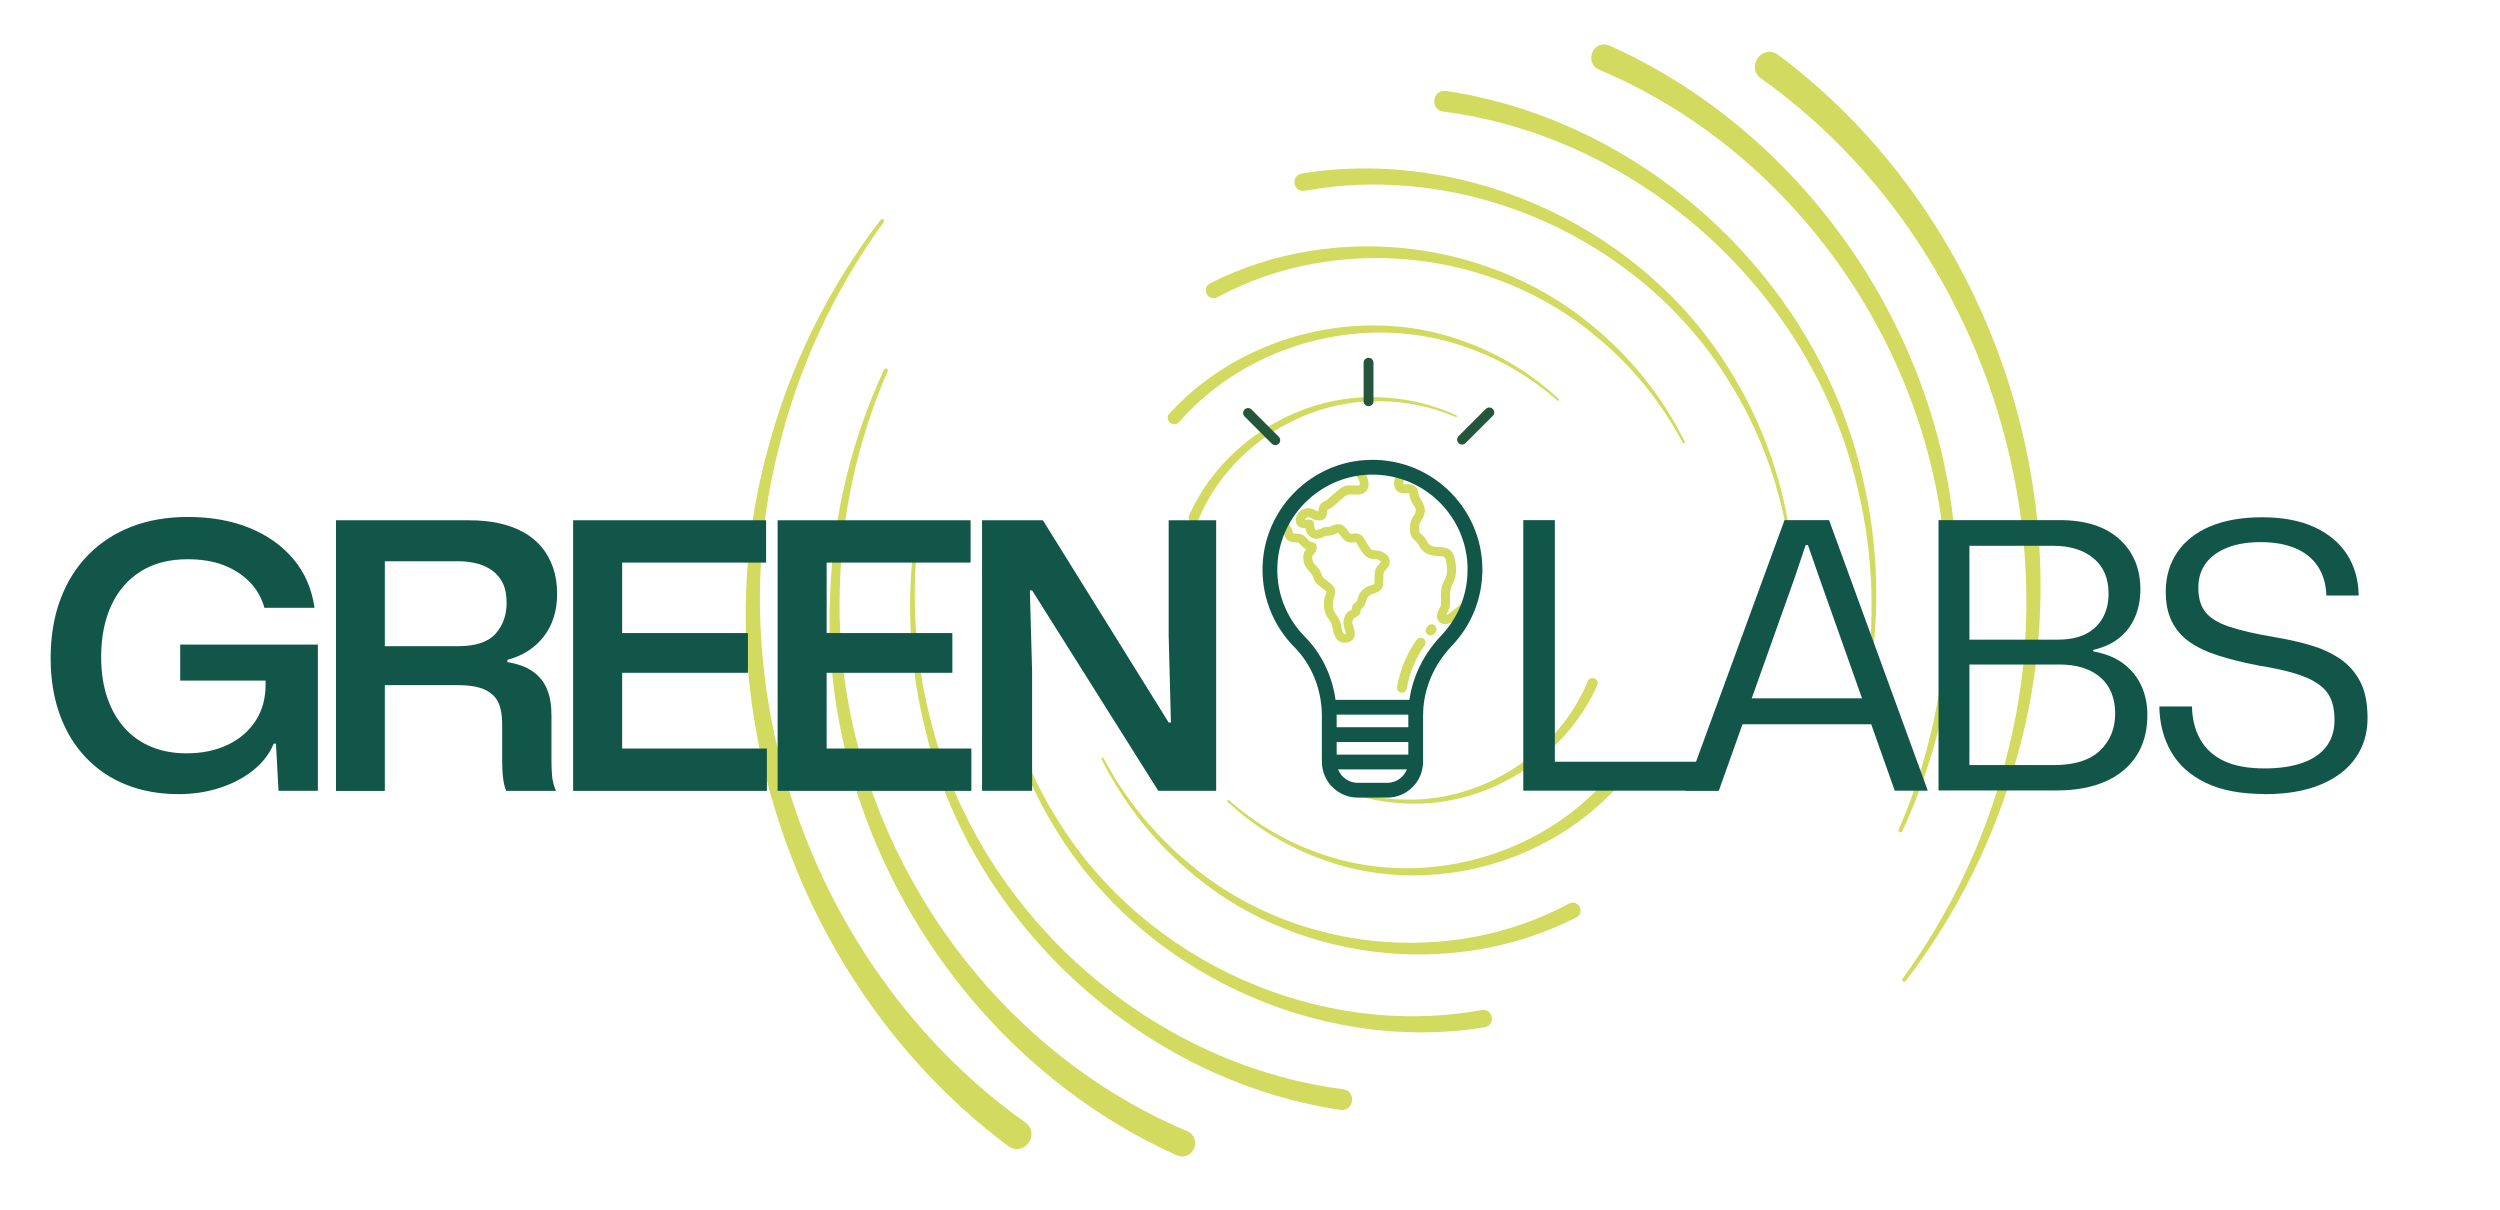 <?xml version="1.0" encoding="UTF-8"?>
<svg xmlns="http://www.w3.org/2000/svg" id="Calque_1" data-name="Calque 1" viewBox="0 0 389.01 188.28">
  <defs>
    <style>
      .cls-1 {
        stroke-width: .51px;
      }

      .cls-1, .cls-2 {
        stroke: #d2db5f;
      }

      .cls-1, .cls-2, .cls-3, .cls-4 {
        stroke-miterlimit: 10;
      }

      .cls-1, .cls-5 {
        fill: #d2db5f;
      }

      .cls-2, .cls-3 {
        stroke-linecap: round;
        stroke-width: 1.53px;
      }

      .cls-2, .cls-3, .cls-4 {
        fill: none;
      }

      .cls-6 {
        fill: #115649;
      }

      .cls-3 {
        stroke: #23563d;
      }

      .cls-4 {
        stroke: #115649;
        stroke-width: 2.3px;
      }
    </style>
  </defs>
  <g>
    <g>
      <path class="cls-5" d="M276.71,8.55c32.82,24.52,48.27,69.21,37.32,108.6-3.43,12.89-9.45,25.01-17.49,35.5-.1.14-.29.17-.43.06-.13-.1-.16-.29-.06-.42,7.73-10.62,13.37-22.75,16.43-35.52,9.7-38.5-6.08-81.55-38.45-104.56-2.44-1.76.16-5.48,2.67-3.67h0Z"></path>
      <path class="cls-5" d="M250.49,7.11c33.51,15.05,55.77,51.13,53.88,87.75-.48,11.96-3.38,23.74-8.37,34.49-.07.16-.25.23-.41.15-.15-.07-.22-.25-.15-.4,4.69-10.79,7.26-22.5,7.45-34.27.98-35.57-21.23-70.15-54.03-83.97-2.5-1.07-.94-4.86,1.63-3.75h0Z"></path>
      <path class="cls-5" d="M225.04,14.15c31.22,4.72,57.91,29.52,64.82,60.29,2.39,10.09,2.72,20.62,1.07,30.8-.02.13-.14.21-.27.19-.12-.02-.21-.14-.19-.26,1.42-10.16.84-20.57-1.73-30.45-7.4-29.78-33.76-53.45-64.19-57.36-2.1-.32-1.69-3.51.49-3.21h0Z"></path>
      <path class="cls-5" d="M202.57,26.99c26.17-4.19,53.85,8.83,67.23,31.67,4.48,7.46,7.44,15.79,8.71,24.36.02.11-.06.22-.18.24-.11.02-.22-.06-.24-.17-1.46-8.48-4.57-16.66-9.15-23.9-13.51-21.93-40.62-34.13-65.95-29.5-1.76.28-2.25-2.38-.43-2.69h0Z"></path>
      <path class="cls-5" d="M188.29,44.09c19.48-9.93,44.51-6.8,60.82,7.73,5.41,4.71,9.85,10.49,13.04,16.88.05.09,0,.2-.08.25-.09.04-.2,0-.24-.08-3.32-6.27-7.85-11.87-13.29-16.37-16.17-13.73-40.5-16.31-59.14-6.24-1.41.73-2.56-1.41-1.11-2.16h0Z"></path>
      <path class="cls-5" d="M181.99,64.32c11.49-12.56,30.6-17.12,46.46-10.97,5.23,1.96,10.04,4.96,14.11,8.74.07.06.07.16,0,.23-.06.06-.16.07-.23.01-4.13-3.65-8.96-6.49-14.14-8.28-15.51-5.56-33.91-.79-44.71,11.63-.89.99-2.42-.35-1.5-1.36h0Z"></path>
      <path class="cls-5" d="M185.02,80.22c5.08-11.4,17.32-19,29.78-18.4,4.09.15,8.13,1.12,11.84,2.81.07.03.11.12.07.19-.03.07-.12.1-.19.07-3.71-1.58-7.72-2.43-11.73-2.46-12.05-.26-23.7,7.31-28.31,18.43-.42.96-1.88.34-1.45-.64h0Z"></path>
    </g>
    <g>
      <path class="cls-5" d="M156.85,178.31c-32.82-24.52-48.27-69.21-37.32-108.6,3.43-12.89,9.45-25.01,17.49-35.5.1-.14.29-.17.43-.06.13.1.16.29.06.42-7.73,10.62-13.37,22.75-16.43,35.52-9.7,38.5,6.08,81.55,38.45,104.56,2.44,1.76-.16,5.48-2.67,3.67h0Z"></path>
      <path class="cls-5" d="M183.07,179.75c-33.51-15.05-55.77-51.13-53.88-87.75.48-11.96,3.38-23.74,8.37-34.49.07-.16.25-.23.41-.15.15.07.22.25.15.4-4.69,10.79-7.26,22.5-7.45,34.27-.98,35.57,21.23,70.15,54.03,83.97,2.5,1.07.94,4.86-1.63,3.75h0Z"></path>
      <path class="cls-5" d="M208.53,172.7c-31.22-4.72-57.91-29.52-64.82-60.29-2.39-10.09-2.72-20.62-1.07-30.8.02-.13.14-.21.27-.19.12.02.21.14.19.26-1.42,10.16-.84,20.57,1.73,30.45,7.4,29.78,33.76,53.45,64.19,57.36,2.1.32,1.69,3.51-.49,3.21h0Z"></path>
      <path class="cls-5" d="M230.99,159.86c-26.17,4.19-53.85-8.83-67.23-31.67-4.48-7.46-7.44-15.79-8.71-24.36-.02-.11.06-.22.18-.24.11-.02.22.06.24.17,1.46,8.48,4.57,16.66,9.15,23.9,13.51,21.93,40.62,34.13,65.95,29.5,1.76-.28,2.25,2.38.43,2.69h0Z"></path>
      <path class="cls-5" d="M245.27,142.76c-19.48,9.93-44.51,6.8-60.82-7.73-5.41-4.71-9.85-10.49-13.04-16.88-.05-.09,0-.2.08-.25.09-.04.2,0,.24.08,3.32,6.27,7.85,11.87,13.29,16.37,16.17,13.73,40.5,16.32,59.14,6.24,1.41-.73,2.56,1.41,1.11,2.16h0Z"></path>
      <path class="cls-5" d="M251.58,122.53c-11.49,12.56-30.6,17.12-46.46,10.97-5.23-1.96-10.04-4.96-14.11-8.74-.07-.06-.07-.16,0-.23.06-.06.16-.07.23-.01,4.13,3.65,8.96,6.49,14.14,8.28,15.51,5.56,33.91.79,44.71-11.63.89-.99,2.42.35,1.5,1.36h0Z"></path>
      <path class="cls-5" d="M248.54,106.63c-5.08,11.4-17.32,19-29.78,18.4-4.09-.15-8.13-1.12-11.84-2.81-.07-.03-.11-.12-.07-.19.03-.07.12-.1.19-.07,3.71,1.58,7.72,2.43,11.73,2.46,12.05.26,23.7-7.31,28.31-18.43.42-.96,1.88-.34,1.45.64h0Z"></path>
    </g>
  </g>
  <g>
    <path class="cls-6" d="M237.03,123.03v-42.1h4.91v38.98l-1.16-1.38h26.53v4.5h-30.28Z"></path>
    <path class="cls-6" d="M262.26,123.03l15.42-42.1h6.93l15.36,42.1h-5.14l-11.66-32.91-1.85-5.31h-.35l-1.79,5.31-11.72,32.91h-5.2ZM270.57,112.7l.75-4.04h19.58l.75,4.04h-21.08Z"></path>
    <path class="cls-6" d="M301.64,123.03v-42.1h18.82c4.04,0,7.15.99,9.33,2.97s3.26,4.59,3.26,7.82c0,1.54-.27,2.96-.81,4.24s-1.35,2.38-2.42,3.26c-1.08.89-2.45,1.52-4.1,1.91v.23c1.92.35,3.5.99,4.73,1.93,1.23.95,2.16,2.1,2.77,3.46.62,1.37.92,2.88.92,4.53,0,2.46-.57,4.57-1.7,6.32-1.14,1.75-2.75,3.09-4.85,4.01-2.1.92-4.63,1.39-7.59,1.39h-18.36ZM306.43,119.05h13.17c3.19,0,5.58-.75,7.16-2.25,1.58-1.5,2.37-3.43,2.37-5.78s-.77-4.3-2.31-5.63c-1.54-1.33-3.68-1.99-6.41-1.99h-14.61v-3.87h14.38c1.77,0,3.23-.3,4.39-.89s2.03-1.43,2.63-2.51.9-2.33.9-3.75c0-2.39-.78-4.22-2.34-5.51-1.56-1.29-3.65-1.94-6.26-1.94h-13.05v34.13Z"></path>
    <path class="cls-6" d="M352.34,123.55c-3.66,0-6.69-.58-9.09-1.73-2.41-1.15-4.21-2.76-5.4-4.82-1.19-2.06-1.81-4.42-1.85-7.07h5.08c.04,1.96.47,3.68,1.3,5.14s2.06,2.58,3.7,3.35c1.64.77,3.74,1.15,6.32,1.15,2.19,0,4.1-.27,5.72-.81s2.88-1.37,3.78-2.48c.9-1.12,1.36-2.54,1.36-4.27,0-1.35-.21-2.47-.63-3.38-.42-.9-1.1-1.66-2.02-2.28-.92-.62-2.13-1.15-3.61-1.59-1.48-.44-3.3-.84-5.46-1.18-2.39-.46-4.5-.98-6.32-1.56-1.83-.58-3.35-1.3-4.56-2.16-1.21-.87-2.13-1.94-2.74-3.21-.62-1.27-.92-2.79-.92-4.56,0-2.35.6-4.4,1.79-6.15,1.19-1.75,2.91-3.1,5.14-4.04s4.93-1.41,8.08-1.41,5.9.51,8.11,1.53c2.21,1.02,3.91,2.44,5.08,4.24,1.17,1.81,1.78,3.95,1.82,6.41h-5.02c-.08-1.85-.54-3.39-1.39-4.62-.85-1.23-2.02-2.16-3.52-2.77-1.5-.62-3.27-.92-5.31-.92s-3.78.29-5.23.87c-1.44.58-2.55,1.39-3.32,2.43-.77,1.04-1.16,2.31-1.16,3.81,0,1.62.38,2.89,1.13,3.81s1.99,1.68,3.72,2.25c1.73.58,4.08,1.12,7.04,1.62,1.89.31,3.7.71,5.43,1.21s3.27,1.19,4.62,2.08c1.35.89,2.42,2.07,3.21,3.55.79,1.48,1.18,3.4,1.18,5.75s-.62,4.41-1.85,6.18c-1.23,1.77-3.04,3.16-5.43,4.16-2.39,1-5.31,1.5-8.78,1.5Z"></path>
  </g>
  <g>
    <path class="cls-6" d="M27.8,123.57c-3,0-5.73-.49-8.17-1.47-2.45-.98-4.54-2.4-6.29-4.24-1.75-1.85-3.1-4.07-4.04-6.67-.94-2.6-1.42-5.51-1.42-8.75,0-3.43.51-6.5,1.53-9.21,1.02-2.71,2.47-5.02,4.36-6.93,1.89-1.91,4.13-3.36,6.73-4.36,2.6-1,5.51-1.5,8.75-1.5,3.58,0,6.76.57,9.56,1.7,2.79,1.14,5.07,2.75,6.84,4.85,1.77,2.1,2.87,4.63,3.29,7.59h-7.8c-.42-1.54-1.18-2.88-2.28-4.01-1.1-1.13-2.45-2.01-4.07-2.63-1.62-.62-3.48-.92-5.6-.92-2.89,0-5.33.64-7.33,1.91-2,1.27-3.52,3.04-4.56,5.31s-1.56,4.93-1.56,7.97c0,2.39.32,4.5.95,6.35.64,1.85,1.53,3.42,2.69,4.71,1.15,1.29,2.54,2.27,4.16,2.94,1.62.67,3.44,1.01,5.49,1.01,2.43,0,4.56-.44,6.41-1.33,1.85-.88,3.29-2.13,4.33-3.72,1.04-1.6,1.56-3.49,1.56-5.69v-2.14l1.67,1.56h-14.96v-5.6h21.42v22.75h-6.12l-.4-7.33h-.35c-.66,1.58-1.71,2.95-3.18,4.13-1.46,1.17-3.2,2.09-5.2,2.74-2,.65-4.14.98-6.41.98Z"></path>
    <path class="cls-6" d="M52.28,123.05v-42.09h20.73c1.69,0,3.24.15,4.65.46,1.4.31,2.67.77,3.78,1.39,1.12.62,2.06,1.39,2.83,2.31.77.92,1.37,1.99,1.79,3.21.42,1.21.63,2.57.63,4.07,0,2.62-.68,4.82-2.05,6.61s-3.26,3.01-5.69,3.67v.35c1.66.27,2.98.76,3.98,1.47,1,.71,1.73,1.63,2.19,2.74s.69,2.46.69,4.04v7.1c0,.73.03,1.49.09,2.28.06.79.26,1.59.61,2.4h-7.74c-.23-.54-.4-1.21-.49-2.02-.1-.81-.14-1.71-.14-2.71v-5.72c0-1.31-.19-2.4-.58-3.26s-1.08-1.54-2.08-2.02c-1-.48-2.44-.72-4.33-.72h-12.01v-6.06h12.13c2.73,0,4.68-.64,5.83-1.93,1.16-1.29,1.73-2.9,1.73-4.82,0-1.19-.18-2.18-.55-2.97-.37-.79-.89-1.44-1.56-1.96-.67-.52-1.47-.9-2.4-1.16-.92-.25-1.94-.38-3.06-.38h-11.38v35.74h-7.62Z"></path>
    <path class="cls-6" d="M89.18,123.05v-42.09h30.03v6.58h-24.02l1.62-1.67v32.28l-1.62-1.67h24.14v6.58h-30.14ZM95.19,104.69v-6.18h21.19v6.18h-21.19Z"></path>
    <path class="cls-6" d="M121,123.05v-42.09h30.03v6.58h-24.02l1.62-1.67v32.28l-1.62-1.67h24.14v6.58h-30.14ZM127,104.69v-6.18h21.19v6.18h-21.19Z"></path>
    <path class="cls-6" d="M152.81,123.05v-42.09h9.47l19.57,31.47h.35l-.35-13.51v-17.96h7.39v42.09h-9.01l-19.63-31.18h-.35l.35,12.59v18.59h-7.79Z"></path>
  </g>
  <g>
    <path class="cls-1" d="M201.62,100.1l1.31.06c-3.1-2.83-5.06-6.88-5.06-11.38,0-2.39.55-4.7,1.57-6.77.19.21.37.44.49.7.06.12.1.24.13.36.13.41.3.92,1.11,1.03.2.03.36.04.51.05.42.02.54.03.81.36.43.52.71.69,1.18.85-.04.06-.09.13-.16.21-.15.17-.31.37-.39.63-.18.56,0,1.34.19,1.72.16.33.4.6.64.86.1.12.2.22.29.33.17.21.24.4.34.64.05.12.11.26.18.42.23.49.69.81,1.09,1.1.35.25.68.49.76.75.04.16-.05.44-.13.68-.06.18-.12.36-.15.53-.09.52-.08,1.1,0,1.63.1.58.39,1,.66,1.38.17.24.33.47.44.74.07.16.12.42.17.69.16.83.4,2.08,1.66,2.08.07,0,.15,0,.23-.01.41-.05.72-.22.9-.5.34-.53.1-1.22-.08-1.78-.04-.13-.09-.25-.11-.35-.07-.28.02-.69.21-.99.07-.1.17-.16.35-.25.18-.1.41-.22.58-.45.15-.2.15-.44.15-.62,0-.04,0-.1,0-.13,0,0,.01,0,.02,0,.07-.03.18-.08.29-.2.34-.36.44-.69.53-1.01.04-.13.07-.26.13-.4.14-.37.49-.62.75-.77.11-.06.29-.12.47-.17.33-.1.66-.21.9-.42.43-.39.43-1.03.42-1.65,0-.51,0-1.05.23-1.32.06-.07.12-.13.18-.2.31-.32.82-.86.5-1.61-.21-.49-.93-.88-1.37-.97-.22-.05-.42-.06-.6-.06-.32-.02-.5-.03-.69-.18-.18-.14-.36-.41-.52-.65-.06-.09-.12-.17-.17-.25-.07-.1-.15-.25-.24-.41-.18-.34-.38-.72-.69-.94-.2-.14-.43-.21-.7-.21-.15,0-.28.02-.41.04-.16.02-.3.04-.41.02-.19-.04-.37-.29-.55-.55-.29-.42-.66-.94-1.35-.94-.14,0-.28.02-.42.06-.2.06-.36.13-.5.2-.22.1-.37.17-.66.17h0c-.5,0-.78.13-1.05.26-.13.06-.25.12-.41.17-.3.09-.52.07-.67-.1-.19-.2-.3-.59-.27-1.01,0-.11-.03-.23-.11-.31-.08-.09-.19-.14-.3-.14-.09,0-.18,0-.27,0h-.22c-.4,0-.52-.04-.55-.06,0,0-.02-.05,0-.2.08-.36.45-.65.84-.65.18,0,.31.07.53.19.21.11.46.26.81.3.12.02.23.02.32.02.87,0,.93-.65.96-1,.01-.11.02-.23.05-.35.04-.21.09-.23.34-.36.12-.06.26-.13.42-.24.34-.23.66-.52.96-.79.19-.18.38-.34.56-.49.1-.08.19-.16.29-.24.34-.29.58-.51.99-.56.14-.02.41,0,.67,0,.18,0,.37.02.55.02.35,0,.8-.03,1.12-.27.52-.39.66-1.07.38-1.89-.12-.37-.36-.8-.65-1.16,1.93-.2,3.89-.04,5.75.46-.22.29-.38.65-.45,1-.15.75.12,1.34.72,1.58.16.06.33.09.54.09.13,0,.25-.01.37-.02.19-.02.37-.03.47,0,.16.05.18.06.24.44.02.11.04.22.06.34.1.44.33.8.52,1.11.22.35.4.65.42,1.01.01.37-.15.62-.36.97-.08.13-.16.26-.24.41-.29.53-.29.98-.29,1.52v.06c0,.57,0,.99.6,1.49.42.35.52.48.81,1.01.66,1.21,1.72,1.35,2.75,1.4,1.12.05,1.28.18,1.47,1.19.14.73.27,1.81-.19,2.7-.48.94-.65,1.47-.65,2.56,0,.16,0,.32.01.49.01.32.02.62,0,.9-.03.26-.14.48-.27.74-.07.13-.13.26-.2.4-.26.6-.14.98,0,1.19.18.27.49.42.87.42.36,0,.76-.13,1.11-.37.64-.43,1.31-.97,1.94-1.55-.82,1.87-2.01,3.55-3.47,4.95l1.2.03c2.74-2.92,4.43-6.82,4.43-11.11,0-.33,0-.67-.03-1-.1-3.2-1.17-7.77-5.73-11.4-1.52-1.29-3.24-2.29-5.12-2.97-.09-.04-.18-.07-.27-.11-.07-.03-.14-.05-.21-.05-1.67-.55-3.42-.82-5.19-.82-.96,0-1.93.08-2.87.25-1.69.25-3.33.81-4.87,1.65-5.43,2.85-8.8,8.39-8.8,14.46,0,4.39,1.76,8.38,4.62,11.32ZM218.08,75.09c.06-.48.39-.91.54-.98.1.03.19.07.29.1,1.87.79,3.51,1.74,4.88,2.83,3.23,2.76,5.15,6.58,5.41,10.78.08,2.69-.54,4.75-.66,5.12-.41.54-.74.93-1.12,1.28-.63.58-1.29,1.12-1.91,1.54-.21.14-.44.22-.62.22-.1,0-.14-.02-.14-.03-.01-.01-.03-.13.07-.38.05-.12.11-.23.17-.35.15-.29.32-.62.37-1.05.03-.34.02-.68.01-1.02,0-.15,0-.31,0-.46,0-.93.13-1.34.55-2.18.57-1.13.42-2.39.26-3.25-.29-1.55-.94-1.84-2.29-1.89-1.02-.04-1.62-.2-2.02-.94-.33-.61-.51-.84-1.01-1.26-.29-.24-.29-.32-.29-.83v-.08c0-.47,0-.75.18-1.09.07-.13.14-.25.22-.36.25-.41.51-.83.49-1.46-.02-.58-.3-1.03-.54-1.43-.18-.29-.34-.56-.42-.86-.02-.1-.04-.19-.05-.28-.06-.39-.15-.93-.86-1.14-.13-.04-.26-.05-.42-.05-.13,0-.26.01-.38.02-.21.02-.4.03-.49-.01-.07-.03-.26-.11-.21-.51ZM206.22,75.07c1.44-.75,2.98-1.28,4.59-1.56.2.05.81.69.99,1.44.06.26.09.6-.13.76-.05.04-.19.1-.6.1-.17,0-.34,0-.51-.02-.32-.02-.62-.03-.83,0-.67.09-1.06.43-1.45.77-.08.07-.17.15-.26.22-.21.17-.41.35-.6.52-.3.27-.58.52-.87.72-.11.08-.22.13-.32.19-.31.16-.66.34-.79.95-.04.17-.05.32-.06.45,0,.07-.02.16-.03.22-.05,0-.16,0-.28-.01-.18-.02-.32-.1-.5-.2-.24-.13-.54-.3-.96-.3-.81,0-1.54.57-1.7,1.34-.08.38-.02.68.17.91.32.38.87.38,1.23.38h.04c.05.49.22.91.5,1.2.39.41.95.53,1.58.33.22-.07.38-.14.52-.21.23-.11.38-.17.69-.17.47,0,.76-.13,1.02-.25.12-.06.24-.11.38-.15.33-.1.47.06.81.54.25.36.56.81,1.11.91.23.04.49.01.7-.02.1-.02.2-.03.28-.03.09,0,.14.02.19.05.14.1.3.4.42.64.09.18.19.36.3.51.05.07.1.15.16.23.2.29.42.62.71.85.42.33.85.35,1.19.37.16,0,.3.01.45.05.28.06.69.33.75.47.09.2,0,.33-.33.68-.08.08-.15.16-.22.24-.43.52-.43,1.24-.43,1.88,0,.39,0,.88-.14,1.01-.09.08-.36.17-.57.23-.23.07-.46.14-.65.25-.55.32-.94.73-1.12,1.21-.07.18-.12.34-.16.48-.08.28-.13.44-.31.64-.01,0-.02.01-.04.02-.1.04-.27.13-.41.36-.11.19-.12.39-.12.56,0,.04,0,.1,0,.14-.06.06-.16.11-.27.17-.22.11-.48.25-.68.55-.24.38-.48,1.04-.32,1.66.03.13.08.26.13.41.1.3.29.86.17,1.04-.04.07-.18.09-.26.1-.04,0-.08,0-.12,0h0c-.46,0-.62-.41-.8-1.38-.06-.31-.12-.61-.22-.85-.15-.35-.34-.64-.54-.91-.24-.34-.45-.64-.51-1.02-.07-.44-.07-.92,0-1.35.02-.11.07-.25.12-.4.12-.37.26-.78.15-1.19-.16-.55-.63-.89-1.09-1.22-.35-.25-.67-.48-.81-.77-.06-.13-.11-.25-.16-.37-.11-.27-.22-.54-.46-.85-.1-.13-.22-.26-.33-.38-.2-.23-.4-.44-.51-.66-.13-.27-.23-.82-.14-1.09.03-.1.13-.22.23-.34.22-.26.52-.62.43-1.13-.03-.16-.15-.29-.31-.34-.6-.18-.75-.22-1.13-.68-.51-.62-.96-.65-1.44-.68-.14,0-.28-.02-.44-.04-.26-.04-.28-.08-.4-.44-.04-.14-.09-.29-.17-.46-.21-.45-.53-.82-.84-1.13.58-.96,2.69-4.14,6.33-6.14Z"></path>
    <path class="cls-4" d="M229.52,88.66c0-9.19-7.76-16.56-17.09-15.92-7.78.54-14.12,6.78-14.77,14.56-.41,4.91,1.42,9.41,4.57,12.59,3.02,3.05,4.61,7.25,4.61,11.55v7.09c0,2.44,1.99,4.43,4.43,4.43h4.59c2.44,0,4.43-1.99,4.43-4.43v-7.23c0-4.36,1.8-8.47,4.81-11.62,2.73-2.86,4.41-6.74,4.41-11.01Z"></path>
    <path class="cls-2" d="M222.6,98.1c.06-.07.12-.13.17-.2"></path>
    <line class="cls-4" x1="206.7" y1="118.57" x2="220.39" y2="118.57"></line>
    <line class="cls-4" x1="206.7" y1="114.31" x2="220.39" y2="114.31"></line>
    <line class="cls-4" x1="206.7" y1="110.05" x2="220.39" y2="110.05"></line>
    <path class="cls-2" d="M218.15,107.03c.41-2.53,1.42-4.93,2.91-7.04"></path>
  </g>
  <g>
    <line class="cls-3" x1="231.74" y1="64.17" x2="227.5" y2="68.41"></line>
    <line class="cls-3" x1="212.95" y1="56.44" x2="212.95" y2="62.44"></line>
    <line class="cls-3" x1="194.2" y1="64.26" x2="198.44" y2="68.5"></line>
  </g>
</svg>
